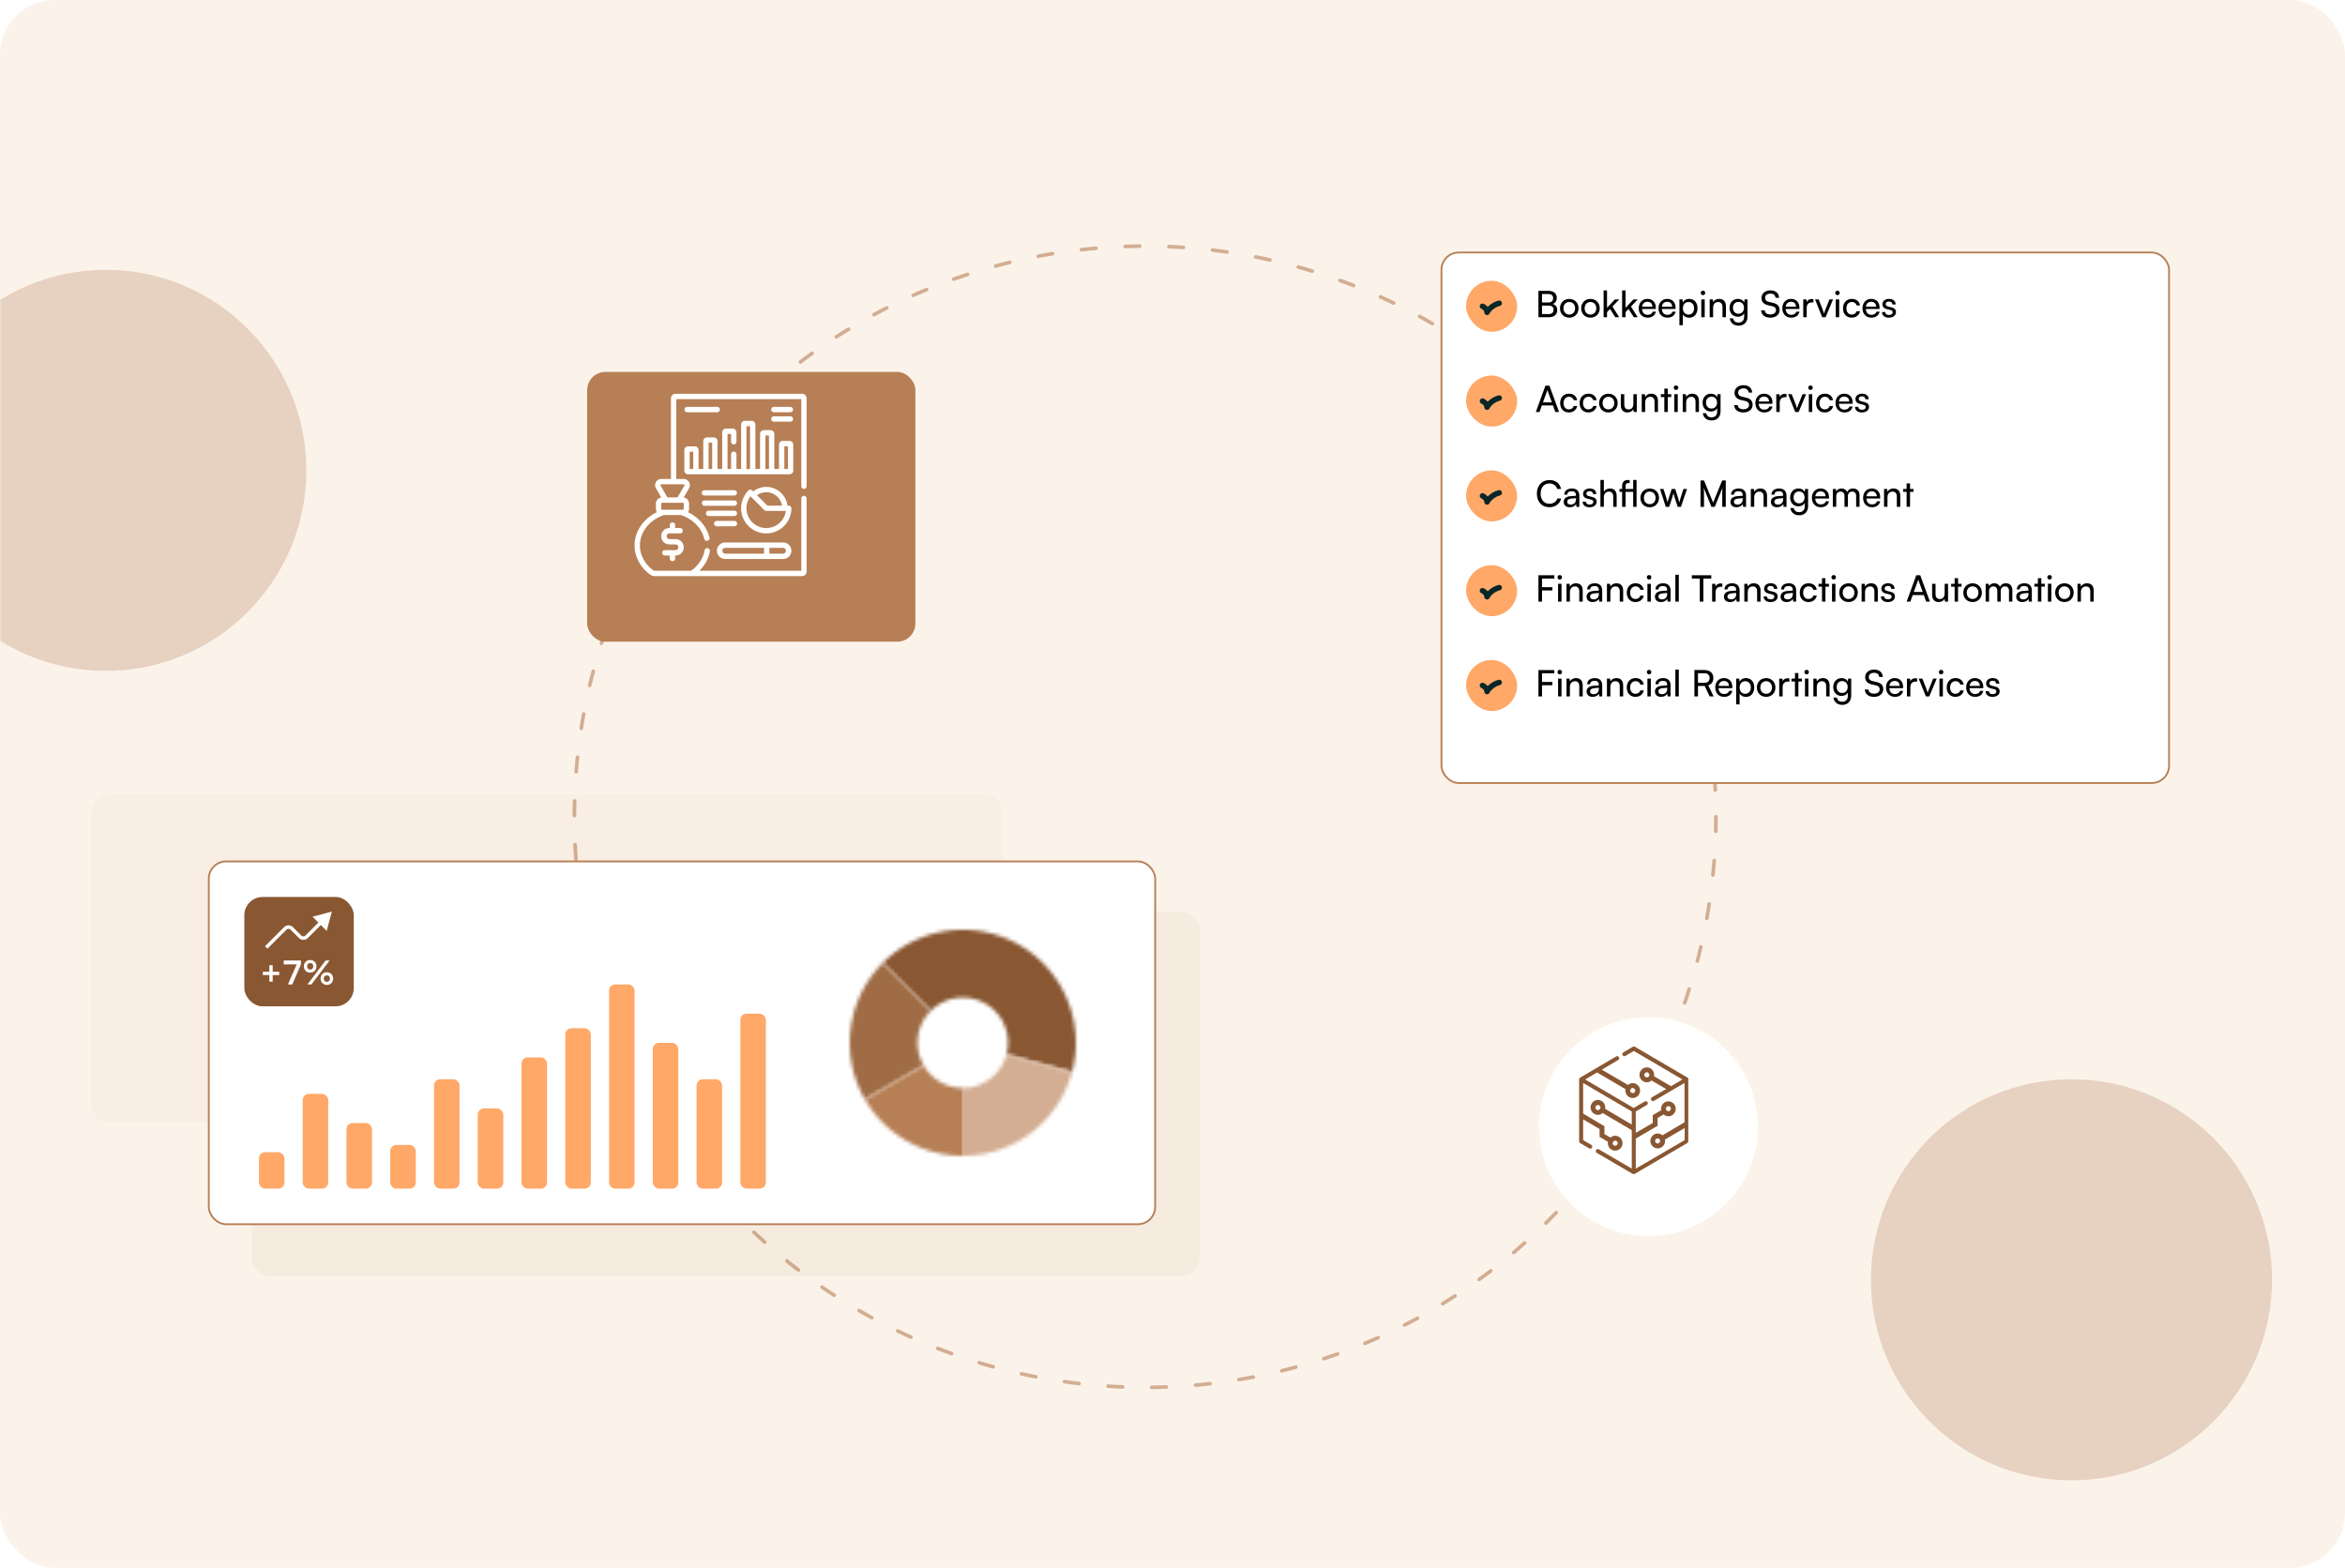 <svg xmlns="http://www.w3.org/2000/svg" fill="none" viewBox="0 0 643 430"><rect width="643" height="430" fill="#FBF3EA" rx="15"/><g opacity=".4"><mask id="a" width="643" height="430" x="0" y="0" maskUnits="userSpaceOnUse" style="mask-type:alpha"><rect width="643" height="430" fill="#D1D1D1" rx="15"/></mask><g mask="url(#a)"><g filter="url(#b)" opacity=".7"><circle cx="568" cy="351" r="55" fill="#B77E55"/></g><g filter="url(#c)" opacity=".7"><circle cx="29" cy="129" r="55" fill="#B77E55"/></g></g></g><circle cx="314" cy="224" r="156.5" stroke="#D3AE92" stroke-dasharray="4 8" stroke-linecap="round"/><g filter="url(#d)"><circle cx="448" cy="304" r="30" fill="#fff"/></g><path fill="#895732" d="M463 296.017v-.038c0-.077-.038-.116-.076-.193-.038-.038-.076-.115-.113-.154l-.038-.038s-.038 0-.038-.039l-14.432-8.468c-.151-.116-.379-.116-.568 0l-2.614 1.539c-.265.154-.341.501-.189.77.151.27.492.347.757.193l2.311-1.348 13.333 7.815-3.144 1.847-4.659-2.733c.038-.115.038-.231.038-.385 0-1.116-.909-2.04-2.007-2.04-1.099 0-2.008.924-2.008 2.04 0 1.117.909 2.04 2.008 2.04.492 0 .947-.192 1.287-.5l4.016 2.348-3.902 2.271c-.265.154-.341.501-.189.77.113.193.303.27.492.27.076 0 .19-.039.265-.077l8.372-4.889v10.778l-6.061 3.58a1.926 1.926 0 0 0-1.288-.501c-1.098 0-2.008.924-2.008 2.041 0 1.116.91 2.04 2.008 2.04 1.099 0 2.008-.924 2.008-2.04 0-.116 0-.27-.038-.385l5.416-3.157v3.311l-13.409 7.814v-8.238l5.985-3.503v-2.155l1.667-.963c.341.308.795.501 1.288.501 1.098 0 2.007-.924 2.007-2.04 0-1.117-.909-2.041-2.007-2.041-1.099 0-2.008.924-2.008 2.041 0 .115 0 .269.038.385l-2.311 1.347v2.155l-4.659 2.695v-5.851l3.031-1.771c.265-.154.341-.5.189-.77a.547.547 0 0 0-.758-.192l-3.03 1.771-13.295-7.814 3.257-1.925 7.803 4.581c-.038.115-.038.231-.038.385 0 1.116.909 2.04 2.008 2.04 1.098 0 2.008-.924 2.008-2.04 0-1.117-.91-2.041-2.008-2.041-.492 0-.947.193-1.288.501l-7.197-4.196 4.508-2.656c.265-.154.341-.5.189-.77a.546.546 0 0 0-.757-.192l-9.887 5.812s-.038 0-.038.039l-.038.038c-.037.039-.075.077-.113.154-.038.039-.038.116-.076.193V312.993c0 .192.114.385.265.5l2.5 1.463c.076.038.19.077.265.077.19 0 .379-.116.493-.27.151-.269.075-.616-.19-.77l-2.235-1.308v-5.697l4.508 2.656v2.155l2.311 1.348c-.038.115-.038.231-.038.384 0 1.117.909 2.041 2.007 2.041 1.099 0 2.008-.924 2.008-2.041 0-1.116-.909-2.04-2.008-2.04-.492 0-.947.193-1.288.501l-1.666-.963v-2.155l-5.834-3.465v-8.391l13.334 7.814v3.58l-7.311-4.311c.038-.116.038-.231.038-.385 0-1.117-.909-2.04-2.007-2.04-1.099 0-2.008.923-2.008 2.04 0 1.116.909 2.04 2.008 2.04.492 0 .946-.193 1.287-.501l7.993 4.697v10.547l-9.015-5.274a.547.547 0 0 0-.758.193c-.151.269-.076.616.189.77l9.849 5.774h.076a.338.338 0 0 0 .189.038c.076 0 .114 0 .19-.038h.075l14.432-8.469a.6.6 0 0 0 .265-.5v-16.937l.076-.039Zm-11.439-.539a.685.685 0 0 1-.682-.693c0-.385.303-.693.682-.693.378 0 .681.308.681.693.038.385-.303.693-.681.693Zm2.954 18.13a.684.684 0 0 1-.682-.692c0-.385.303-.693.682-.693.379 0 .682.308.682.693a.684.684 0 0 1-.682.692Zm2.955-10.239c.378 0 .682.308.682.693a.685.685 0 0 1-.682.693.685.685 0 0 1-.682-.693c0-.385.303-.693.682-.693Zm-9.773-4.965c.379 0 .682.308.682.693a.684.684 0 0 1-.682.692.684.684 0 0 1-.682-.692c0-.385.303-.693.682-.693Zm-4.811 14.435c.379 0 .682.308.682.692a.685.685 0 0 1-.682.693.684.684 0 0 1-.681-.693c0-.384.34-.692.681-.692Zm-4.734-8.392a.685.685 0 0 1-.682-.693c0-.385.303-.693.682-.693.378 0 .681.308.681.693a.684.684 0 0 1-.681.693Z"/><rect width="250" height="90" x="25" y="218" fill="#B77E55" opacity=".05" rx="5"/><rect width="260" height="100" x="69" y="250" fill="#B77E55" opacity=".07" rx="5"/><rect width="259.5" height="99.5" x="57.25" y="236.25" fill="#fff" stroke="#B77F55" stroke-width=".5" rx="4.75"/><mask id="e" fill="#fff"><path d="M293.944 294.023a30.997 30.997 0 0 0-14.444-34.87 30.999 30.999 0 0 0-37.42 4.927l13.152 13.152a12.398 12.398 0 0 1 20.745 11.977l17.967 4.814Z"/></mask><path stroke="#895732" stroke-width="40" d="M293.944 294.023a30.997 30.997 0 0 0-14.444-34.87 30.999 30.999 0 0 0-37.42 4.927l13.152 13.152a12.398 12.398 0 0 1 20.745 11.977l17.967 4.814Z" mask="url(#e)"/><mask id="f" fill="#fff"><path d="M242.08 264.08a30.997 30.997 0 0 0-4.927 37.42l16.108-9.3a12.401 12.401 0 0 1 1.971-14.968L242.08 264.08Z"/></mask><path stroke="#9F6C45" stroke-width="40" d="M242.08 264.08a30.997 30.997 0 0 0-4.927 37.42l16.108-9.3a12.401 12.401 0 0 1 1.971-14.968L242.08 264.08Z" mask="url(#f)"/><mask id="g" fill="#fff"><path d="M264 317a31.003 31.003 0 0 0 29.944-22.977l-17.967-4.814A12.4 12.4 0 0 1 264 298.4V317Z"/></mask><path stroke="#D3AE92" stroke-width="40" d="M264 317a31.003 31.003 0 0 0 29.944-22.977l-17.967-4.814A12.4 12.4 0 0 1 264 298.4V317Z" mask="url(#g)"/><mask id="h" fill="#fff"><path d="M237.153 301.5A30.998 30.998 0 0 0 264 317v-18.6a12.402 12.402 0 0 1-10.739-6.2l-16.108 9.3Z"/></mask><path stroke="#B77F55" stroke-width="40" d="M237.153 301.5A30.998 30.998 0 0 0 264 317v-18.6a12.402 12.402 0 0 1-10.739-6.2l-16.108 9.3Z" mask="url(#h)"/><rect width="7" height="10" x="71" y="316" fill="#FFA868" rx="1.7"/><rect width="7" height="26" x="83" y="300" fill="#FFA868" rx="1.7"/><rect width="7" height="18" x="95" y="308" fill="#FFA868" rx="1.7"/><rect width="7" height="12" x="107" y="314" fill="#FFA868" rx="1.7"/><rect width="7" height="30" x="119" y="296" fill="#FFA868" rx="1.7"/><rect width="7" height="22" x="131" y="304" fill="#FFA868" rx="1.7"/><rect width="7" height="36" x="143" y="290" fill="#FFA868" rx="1.7"/><rect width="7" height="44" x="155" y="282" fill="#FFA868" rx="1.7"/><rect width="7" height="56" x="167" y="270" fill="#FFA868" rx="1.7"/><rect width="7" height="40" x="179" y="286" fill="#FFA868" rx="1.7"/><rect width="7" height="30" x="191" y="296" fill="#FFA868" rx="1.7"/><rect width="7" height="48" x="203" y="278" fill="#FFA868" rx="1.7"/><rect width="30" height="30" x="67" y="246" fill="#895732" rx="5"/><path fill="#fff" d="M72.063 266.508h1.79v-1.791h.919v1.791h1.79v.918h-1.79v1.8h-.919v-1.8h-1.79v-.918Zm5.734-3.087h4.725v1.062L80.137 270H78.94l2.43-5.517h-3.573v-1.062Zm8.974 1.602c0 1.017-.72 1.728-1.72 1.728-.998 0-1.718-.711-1.718-1.728 0-1.008.72-1.728 1.719-1.728.999 0 1.719.72 1.719 1.728Zm3.609-1.593L85.385 270h-1.098l4.995-6.57h1.098Zm-4.482 1.593c0-.522-.342-.882-.846-.882s-.837.36-.837.882.342.882.837.882c.504 0 .846-.36.846-.882Zm5.445 3.366c0 1.008-.711 1.728-1.71 1.728-1.008 0-1.72-.72-1.72-1.728s.712-1.728 1.72-1.728c.999 0 1.71.72 1.71 1.728Zm-.873 0c0-.522-.342-.882-.837-.882-.504 0-.846.36-.846.882s.342.882.846.882c.495 0 .837-.36.837-.882ZM91 250l-5.306 1.422 3.884 3.884L91 250Zm-6.914 6.914-.337-.336.337.336Zm-5.87-2.281-.336-.336.336.336Zm-4.88 5.552 5.216-5.216-.672-.672-5.216 5.216.672.672Zm6.338-5.216 2.281 2.282.673-.673-2.281-2.281-.673.672Zm4.748 2.282 3.887-3.887-.673-.673-3.887 3.887.673.673Zm-2.467 0a1.745 1.745 0 0 0 2.467 0l-.673-.673a.794.794 0 0 1-1.121 0l-.673.673Zm-3.403-2.282a.794.794 0 0 1 1.122 0l.673-.672a1.743 1.743 0 0 0-2.467 0l.672.672Z"/><g filter="url(#i)"><rect width="200" height="146" x="390" y="63" fill="#fff" rx="5"/><rect width="199.5" height="145.5" x="390.25" y="63.25" stroke="#B77F55" stroke-width=".5" rx="4.75"/></g><path fill="#000" d="M421.84 87v-7.23h2.76c1.41 0 2.27.72 2.27 1.91 0 .83-.36 1.39-1.08 1.69.8.26 1.21.84 1.21 1.7 0 1.2-.87 1.93-2.3 1.93h-2.86Zm2.7-6.36h-1.72v2.32h1.78c.81 0 1.27-.44 1.27-1.19 0-.72-.48-1.13-1.33-1.13Zm.14 3.17h-1.86v2.32h1.86c.84 0 1.31-.43 1.31-1.18 0-.72-.48-1.14-1.31-1.14Zm3.067.74c0-1.51 1.08-2.57 2.55-2.57 1.46 0 2.54 1.06 2.54 2.57 0 1.51-1.08 2.57-2.54 2.57-1.47 0-2.55-1.06-2.55-2.57Zm.95 0c0 1.02.65 1.73 1.6 1.73.94 0 1.6-.71 1.6-1.73s-.66-1.73-1.6-1.73c-.95 0-1.6.71-1.6 1.73Zm4.86 0c0-1.51 1.08-2.57 2.55-2.57 1.46 0 2.54 1.06 2.54 2.57 0 1.51-1.08 2.57-2.54 2.57-1.47 0-2.55-1.06-2.55-2.57Zm.95 0c0 1.02.65 1.73 1.6 1.73.94 0 1.6-.71 1.6-1.73s-.66-1.73-1.6-1.73c-.95 0-1.6.71-1.6 1.73Zm6.141 2.45h-.94v-7.36h.94v4.77l2.17-2.3h1.18l-1.87 1.95 1.86 2.94h-1.08l-1.43-2.26-.83.87V87Zm5.078 0h-.94v-7.36h.94v4.77l2.17-2.3h1.18l-1.87 1.95 1.86 2.94h-1.08l-1.43-2.26-.83.87V87Zm6.043.12c-1.44 0-2.43-1.04-2.43-2.56 0-1.53.97-2.59 2.39-2.59 1.39 0 2.3.96 2.3 2.41v.35l-3.78.01c.07 1.03.61 1.6 1.54 1.6.73 0 1.21-.3 1.37-.86h.88c-.24 1.05-1.06 1.64-2.27 1.64Zm-.04-4.36c-.82 0-1.34.49-1.46 1.35h2.82c0-.81-.53-1.35-1.36-1.35Zm5.459 4.36c-1.44 0-2.43-1.04-2.43-2.56 0-1.53.97-2.59 2.39-2.59 1.39 0 2.3.96 2.3 2.41v.35l-3.78.01c.07 1.03.61 1.6 1.54 1.6.73 0 1.21-.3 1.37-.86h.88c-.24 1.05-1.06 1.64-2.27 1.64Zm-.04-4.36c-.82 0-1.34.49-1.46 1.35h2.82c0-.81-.53-1.35-1.36-1.35Zm3.35 6.43v-7.08h.85l.07.88c.33-.67.99-1.02 1.77-1.02 1.4 0 2.27 1.05 2.27 2.55 0 1.49-.82 2.61-2.27 2.61-.78 0-1.43-.33-1.75-.93v2.99h-.94Zm.95-4.63c0 1 .58 1.72 1.54 1.72.96 0 1.53-.72 1.53-1.72 0-1.01-.57-1.73-1.53-1.73-.96 0-1.54.71-1.54 1.73Zm5.506-3.61c-.34 0-.62-.28-.62-.62 0-.35.28-.62.62-.62.34 0 .62.27.62.62 0 .34-.28.62-.62.62Zm-.46 6.05v-4.89h.94V87h-.94Zm3.245 0h-.94v-4.89h.85l.1.75c.31-.56.93-.89 1.62-.89 1.29 0 1.88.79 1.88 2.04V87h-.94v-2.78c0-.99-.46-1.39-1.18-1.39-.88 0-1.39.63-1.39 1.58V87Zm4.502-2.57c0-1.38.89-2.46 2.31-2.46.79 0 1.4.36 1.71.97l.07-.83h.84v4.69c0 1.54-.95 2.52-2.45 2.52-1.33 0-2.24-.75-2.42-1.99h.94c.12.72.66 1.14 1.48 1.14.92 0 1.52-.6 1.52-1.53v-.98c-.32.57-.96.91-1.73.91-1.39 0-2.27-1.07-2.27-2.44Zm.94-.02c0 .92.57 1.64 1.49 1.64.95 0 1.53-.68 1.53-1.64 0-.94-.56-1.62-1.52-1.62-.94 0-1.5.72-1.5 1.62Zm7.821-2.69c0-1.24 1-2.08 2.49-2.08 1.38 0 2.27.77 2.35 2.02h-.99c-.05-.72-.56-1.14-1.37-1.14-.91 0-1.5.46-1.5 1.17 0 .58.33.93 1.01 1.09l1.19.28c1.18.27 1.78.91 1.78 1.93 0 1.3-1.01 2.13-2.55 2.13-1.47 0-2.45-.77-2.51-2.01h1c.02.69.6 1.13 1.51 1.13.96 0 1.57-.45 1.57-1.17 0-.57-.31-.93-1-1.09l-1.19-.27c-1.18-.27-1.79-.95-1.79-1.99Zm8.142 5.4c-1.44 0-2.43-1.04-2.43-2.56 0-1.53.97-2.59 2.39-2.59 1.39 0 2.3.96 2.3 2.41v.35l-3.78.01c.07 1.03.61 1.6 1.54 1.6.73 0 1.21-.3 1.37-.86h.88c-.24 1.05-1.06 1.64-2.27 1.64Zm-.04-4.36c-.82 0-1.34.49-1.46 1.35h2.82c0-.81-.53-1.35-1.36-1.35Zm6.149-.69v.86h-.42c-.89 0-1.44.54-1.44 1.48V87h-.94v-4.88h.88l.06.74c.2-.51.69-.85 1.36-.85.17 0 .31.02.5.06Zm2.399 4.93-1.97-4.89h1l1.07 2.73c.17.46.31.87.39 1.17.08-.32.24-.74.41-1.17l1.09-2.73h.98l-2.04 4.89h-.93Zm4.177-6.05c-.34 0-.62-.28-.62-.62 0-.35.28-.62.62-.62.34 0 .62.27.62.62 0 .34-.28.62-.62.62Zm-.46 6.05v-4.89h.94V87h-.94Zm1.985-2.44c0-1.53.97-2.59 2.4-2.59 1.23 0 2.09.7 2.26 1.79h-.94c-.16-.62-.66-.95-1.29-.95-.89 0-1.5.68-1.5 1.74 0 1.05.57 1.73 1.46 1.73.67 0 1.17-.35 1.34-.93h.94c-.19 1.06-1.1 1.77-2.28 1.77-1.44 0-2.39-1.02-2.39-2.56Zm7.772 2.56c-1.44 0-2.43-1.04-2.43-2.56 0-1.53.97-2.59 2.39-2.59 1.39 0 2.3.96 2.3 2.41v.35l-3.78.01c.07 1.03.61 1.6 1.54 1.6.73 0 1.21-.3 1.37-.86h.88c-.24 1.05-1.06 1.64-2.27 1.64Zm-.04-4.36c-.82 0-1.34.49-1.46 1.35h2.82c0-.81-.53-1.35-1.36-1.35Zm2.95 2.82h.9c0 .5.38.8 1 .8.66 0 1.04-.27 1.04-.72 0-.33-.16-.53-.67-.66l-.86-.2c-.87-.21-1.28-.64-1.28-1.36 0-.9.76-1.47 1.84-1.47 1.07 0 1.77.6 1.79 1.53h-.9c-.02-.49-.35-.8-.92-.8-.59 0-.92.26-.92.71 0 .33.24.55.72.67l.86.21c.83.2 1.24.58 1.24 1.31 0 .93-.8 1.52-1.96 1.52-1.15 0-1.88-.61-1.88-1.54Z"/><rect width="14" height="14" x="402" y="77" fill="#FFA868" rx="7"/><path stroke="#082728" stroke-linecap="round" stroke-linejoin="round" stroke-width="1.5" d="M406.5 84c.417.138 1.25.833 1.25 1.666.417-.833 1.667-2.083 3.333-2.5"/><path fill="#000" d="M422.14 113h-1.02l2.64-7.23h1.09l2.65 7.23h-1.03l-.65-1.8h-3.04l-.64 1.8Zm2.04-5.67-1.1 3.02h2.45l-1.11-3.02c-.05-.14-.1-.31-.12-.42-.02.1-.07.27-.12.42Zm3.616 3.23c0-1.53.97-2.59 2.4-2.59 1.23 0 2.09.7 2.26 1.79h-.94c-.16-.62-.66-.95-1.29-.95-.89 0-1.5.68-1.5 1.74 0 1.05.57 1.73 1.46 1.73.67 0 1.17-.35 1.34-.93h.94c-.19 1.06-1.1 1.77-2.28 1.77-1.44 0-2.39-1.02-2.39-2.56Zm5.341 0c0-1.53.97-2.59 2.4-2.59 1.23 0 2.09.7 2.26 1.79h-.94c-.16-.62-.66-.95-1.29-.95-.89 0-1.5.68-1.5 1.74 0 1.05.57 1.73 1.46 1.73.67 0 1.17-.35 1.34-.93h.94c-.19 1.06-1.1 1.77-2.28 1.77-1.44 0-2.39-1.02-2.39-2.56Zm5.342-.01c0-1.51 1.08-2.57 2.55-2.57 1.46 0 2.54 1.06 2.54 2.57 0 1.51-1.08 2.57-2.54 2.57-1.47 0-2.55-1.06-2.55-2.57Zm.95 0c0 1.02.65 1.73 1.6 1.73.94 0 1.6-.71 1.6-1.73s-.66-1.73-1.6-1.73c-.95 0-1.6.71-1.6 1.73Zm8.444-2.44h.93V113h-.84l-.1-.74c-.28.51-.93.86-1.65.86-1.14 0-1.78-.77-1.78-1.97v-3.04h.94v2.73c0 1.05.45 1.45 1.17 1.45.86 0 1.33-.55 1.33-1.6v-2.58Zm3.233 4.89h-.94v-4.89h.85l.1.75c.31-.56.93-.89 1.62-.89 1.29 0 1.88.79 1.88 2.04V113h-.94v-2.78c0-.99-.46-1.39-1.18-1.39-.88 0-1.39.63-1.39 1.58V113Zm6.192 0h-.94v-4.1h-.96v-.79h.96v-1.53h.94v1.53h.96v.79h-.96v4.1Zm2.264-6.05c-.34 0-.62-.28-.62-.62 0-.35.28-.62.62-.62.34 0 .62.27.62.62 0 .34-.28.62-.62.62Zm-.46 6.05v-4.89h.94V113h-.94Zm3.245 0h-.94v-4.89h.85l.1.75c.31-.56.93-.89 1.62-.89 1.29 0 1.88.79 1.88 2.04V113h-.94v-2.78c0-.99-.46-1.39-1.18-1.39-.88 0-1.39.63-1.39 1.58V113Zm4.502-2.57c0-1.38.89-2.46 2.31-2.46.79 0 1.4.36 1.71.97l.07-.83h.84v4.69c0 1.54-.95 2.52-2.45 2.52-1.33 0-2.24-.75-2.42-1.99h.94c.12.72.66 1.14 1.48 1.14.92 0 1.52-.6 1.52-1.53v-.98c-.32.57-.96.91-1.73.91-1.39 0-2.27-1.07-2.27-2.44Zm.94-.02c0 .92.57 1.64 1.49 1.64.95 0 1.53-.68 1.53-1.64 0-.94-.56-1.62-1.52-1.62-.94 0-1.5.72-1.5 1.62Zm7.82-2.69c0-1.24 1-2.08 2.49-2.08 1.38 0 2.27.77 2.35 2.02h-.99c-.05-.72-.56-1.14-1.37-1.14-.91 0-1.5.46-1.5 1.17 0 .58.33.93 1.01 1.09l1.19.28c1.18.27 1.78.91 1.78 1.93 0 1.3-1.01 2.13-2.55 2.13-1.47 0-2.45-.77-2.51-2.01h1c.02.69.6 1.13 1.51 1.13.96 0 1.57-.45 1.57-1.17 0-.57-.31-.93-1-1.09l-1.19-.27c-1.18-.27-1.79-.95-1.79-1.99Zm8.142 5.4c-1.44 0-2.43-1.04-2.43-2.56 0-1.53.97-2.59 2.39-2.59 1.39 0 2.3.96 2.3 2.41v.35l-3.78.01c.07 1.03.61 1.6 1.54 1.6.73 0 1.21-.3 1.37-.86h.88c-.24 1.05-1.06 1.64-2.27 1.64Zm-.04-4.36c-.82 0-1.34.49-1.46 1.35h2.82c0-.81-.53-1.35-1.36-1.35Zm6.15-.69v.86h-.42c-.89 0-1.44.54-1.44 1.48V113h-.94v-4.88h.88l.06.74c.2-.51.69-.85 1.36-.85.17 0 .31.02.5.06Zm2.398 4.93-1.97-4.89h1l1.07 2.73c.17.46.31.87.39 1.17.08-.32.24-.74.41-1.17l1.09-2.73h.98l-2.04 4.89h-.93Zm4.178-6.05c-.34 0-.62-.28-.62-.62 0-.35.28-.62.62-.62.34 0 .62.27.62.62 0 .34-.28.62-.62.62Zm-.46 6.05v-4.89h.94V113h-.94Zm1.985-2.44c0-1.53.97-2.59 2.4-2.59 1.23 0 2.09.7 2.26 1.79h-.94c-.16-.62-.66-.95-1.29-.95-.89 0-1.5.68-1.5 1.74 0 1.05.57 1.73 1.46 1.73.67 0 1.17-.35 1.34-.93h.94c-.19 1.06-1.1 1.77-2.28 1.77-1.44 0-2.39-1.02-2.39-2.56Zm7.771 2.56c-1.44 0-2.43-1.04-2.43-2.56 0-1.53.97-2.59 2.39-2.59 1.39 0 2.3.96 2.3 2.41v.35l-3.78.01c.07 1.03.61 1.6 1.54 1.6.73 0 1.21-.3 1.37-.86h.88c-.24 1.05-1.06 1.64-2.27 1.64Zm-.04-4.36c-.82 0-1.34.49-1.46 1.35h2.82c0-.81-.53-1.35-1.36-1.35Zm2.95 2.82h.9c0 .5.38.8 1 .8.66 0 1.04-.27 1.04-.72 0-.33-.16-.53-.67-.66l-.86-.2c-.87-.21-1.28-.64-1.28-1.36 0-.9.76-1.47 1.84-1.47 1.07 0 1.77.6 1.79 1.53h-.9c-.02-.49-.35-.8-.92-.8-.59 0-.92.26-.92.71 0 .33.24.55.72.67l.86.21c.83.2 1.24.58 1.24 1.31 0 .93-.8 1.52-1.96 1.52-1.15 0-1.88-.61-1.88-1.54Z"/><rect width="14" height="14" x="402" y="103" fill="#FFA868" rx="7"/><path stroke="#082728" stroke-linecap="round" stroke-linejoin="round" stroke-width="1.5" d="M406.5 109.999c.417.139 1.25.834 1.25 1.667.417-.833 1.667-2.083 3.333-2.5"/><path fill="#000" d="M424.84 139.11c-2.06 0-3.43-1.48-3.43-3.72 0-2.23 1.41-3.74 3.48-3.74 1.63 0 2.88.97 3.15 2.45h-1.05c-.27-.94-1.08-1.51-2.13-1.51-1.46 0-2.42 1.1-2.42 2.79s.96 2.79 2.42 2.79c1.06 0 1.9-.57 2.17-1.46h1.04c-.31 1.44-1.6 2.4-3.23 2.4Zm5.604.01c-1.05 0-1.67-.59-1.67-1.48 0-.9.67-1.46 1.82-1.55l1.54-.12v-.14c0-.82-.49-1.11-1.15-1.11-.79 0-1.24.35-1.24.94h-.82c0-1.02.84-1.69 2.1-1.69 1.21 0 2.03.64 2.03 1.96V139h-.8l-.1-.79c-.25.56-.92.91-1.71.91Zm.27-.73c.89 0 1.43-.58 1.43-1.5v-.26l-1.25.1c-.83.08-1.17.4-1.17.88 0 .52.38.78.99.78Zm3.242-.81h.9c0 .5.38.8 1 .8.66 0 1.04-.27 1.04-.72 0-.33-.16-.53-.67-.66l-.86-.2c-.87-.21-1.28-.64-1.28-1.36 0-.9.76-1.47 1.84-1.47 1.07 0 1.77.6 1.79 1.53h-.9c-.02-.49-.35-.8-.92-.8-.59 0-.92.26-.92.71 0 .33.24.55.72.67l.86.21c.83.2 1.24.58 1.24 1.31 0 .93-.8 1.52-1.96 1.52-1.15 0-1.88-.61-1.88-1.54Zm5.822 1.41h-.94v-7.35h.94v3.22c.31-.53.9-.89 1.66-.89 1.25 0 1.85.79 1.85 2.04V139h-.94v-2.78c0-.99-.47-1.39-1.17-1.39-.91 0-1.4.66-1.4 1.5v2.66Zm8.972.01h-.93v-4.1h-2.09v4.1h-.94v-4.1h-.72v-.79h.72v-.78c0-1.2.64-1.69 1.49-1.69.18 0 .39.01.58.04v.81h-.42c-.57 0-.71.31-.71.84v.78h2.09v-2.47h.93V139Zm1.057-2.45c0-1.51 1.08-2.57 2.55-2.57 1.46 0 2.54 1.06 2.54 2.57 0 1.51-1.08 2.57-2.54 2.57-1.47 0-2.55-1.06-2.55-2.57Zm.95 0c0 1.02.65 1.73 1.6 1.73.94 0 1.6-.71 1.6-1.73s-.66-1.73-1.6-1.73c-.95 0-1.6.71-1.6 1.73Zm6.006 2.45-1.6-4.89h.97l.81 2.54c.11.36.21.73.3 1.16.08-.43.21-.84.32-1.16l.82-2.54h.96l.81 2.54c.08.24.24.81.32 1.16.08-.39.17-.73.31-1.16l.82-2.54h.98l-1.67 4.89h-.89l-.85-2.62c-.16-.49-.26-.87-.31-1.14-.05.24-.14.56-.32 1.15l-.85 2.61h-.93Zm10.48 0h-.96v-7.23h.96l2.49 6.08 2.49-6.08h.98V139h-.96v-2.86c0-1.35.01-1.84.06-2.35l-2.11 5.21h-.92l-2.1-5.19c.05.35.07 1.09.07 2.1V139Zm8.914.12c-1.05 0-1.67-.59-1.67-1.48 0-.9.67-1.46 1.82-1.55l1.54-.12v-.14c0-.82-.49-1.11-1.15-1.11-.79 0-1.24.35-1.24.94h-.82c0-1.02.84-1.69 2.1-1.69 1.21 0 2.03.64 2.03 1.96V139h-.8l-.1-.79c-.25.56-.92.91-1.71.91Zm.27-.73c.89 0 1.43-.58 1.43-1.5v-.26l-1.25.1c-.83.08-1.17.4-1.17.88 0 .52.38.78.99.78Zm4.582.61h-.94v-4.89h.85l.1.75c.31-.56.93-.89 1.62-.89 1.29 0 1.88.79 1.88 2.04V139h-.94v-2.78c0-.99-.46-1.39-1.18-1.39-.88 0-1.39.63-1.39 1.58V139Zm6.242.12c-1.05 0-1.67-.59-1.67-1.48 0-.9.67-1.46 1.82-1.55l1.54-.12v-.14c0-.82-.49-1.11-1.15-1.11-.79 0-1.24.35-1.24.94h-.82c0-1.02.84-1.69 2.1-1.69 1.21 0 2.03.64 2.03 1.96V139h-.8l-.1-.79c-.25.56-.92.91-1.71.91Zm.27-.73c.89 0 1.43-.58 1.43-1.5v-.26l-1.25.1c-.83.08-1.17.4-1.17.88 0 .52.38.78.99.78Zm3.331-1.96c0-1.38.89-2.46 2.31-2.46.79 0 1.4.36 1.71.97l.07-.83h.84v4.69c0 1.54-.95 2.52-2.45 2.52-1.33 0-2.24-.75-2.42-1.99h.94c.12.72.66 1.14 1.48 1.14.92 0 1.52-.6 1.52-1.53v-.98c-.32.57-.96.91-1.73.91-1.39 0-2.27-1.07-2.27-2.44Zm.94-.02c0 .92.57 1.64 1.49 1.64.95 0 1.53-.68 1.53-1.64 0-.94-.56-1.62-1.52-1.62-.94 0-1.5.72-1.5 1.62Zm7.457 2.71c-1.44 0-2.43-1.04-2.43-2.56 0-1.53.97-2.59 2.39-2.59 1.39 0 2.3.96 2.3 2.41v.35l-3.78.01c.07 1.03.61 1.6 1.54 1.6.73 0 1.21-.3 1.37-.86h.88c-.24 1.05-1.06 1.64-2.27 1.64Zm-.04-4.36c-.82 0-1.34.49-1.46 1.35h2.82c0-.81-.53-1.35-1.36-1.35Zm4.29 4.24h-.94v-4.89h.84l.09.64c.25-.46.77-.78 1.46-.78.76 0 1.3.38 1.55.99.23-.61.82-.99 1.58-.99 1.12 0 1.8.7 1.8 1.83v3.2h-.92v-2.97c0-.77-.43-1.21-1.09-1.21-.71 0-1.18.5-1.18 1.28v2.9h-.93v-2.98c0-.77-.42-1.19-1.08-1.19-.71 0-1.18.49-1.18 1.27v2.9Zm9.793.12c-1.44 0-2.43-1.04-2.43-2.56 0-1.53.97-2.59 2.39-2.59 1.39 0 2.3.96 2.3 2.41v.35l-3.78.01c.07 1.03.61 1.6 1.54 1.6.73 0 1.21-.3 1.37-.86h.88c-.24 1.05-1.06 1.64-2.27 1.64Zm-.04-4.36c-.82 0-1.34.49-1.46 1.35h2.82c0-.81-.53-1.35-1.36-1.35Zm4.29 4.24h-.94v-4.89h.85l.1.75c.31-.56.93-.89 1.62-.89 1.29 0 1.88.79 1.88 2.04V139h-.94v-2.78c0-.99-.46-1.39-1.18-1.39-.88 0-1.39.63-1.39 1.58V139Zm6.192 0h-.94v-4.1h-.96v-.79h.96v-1.53h.94v1.53h.96v.79h-.96v4.1Z"/><rect width="14" height="14" x="402" y="129" fill="#FFA868" rx="7"/><path stroke="#082728" stroke-linecap="round" stroke-linejoin="round" stroke-width="1.5" d="M406.5 135.999c.417.139 1.25.834 1.25 1.667.417-.833 1.667-2.083 3.333-2.5"/><path fill="#000" d="M425.66 161.93h-2.84V165h-.98v-7.23h4.36v.9h-3.38v2.37h2.84v.89Zm2.027-2.98c-.34 0-.62-.28-.62-.62 0-.35.28-.62.62-.62.34 0 .62.27.62.62 0 .34-.28.62-.62.62Zm-.46 6.05v-4.89h.94V165h-.94Zm3.245 0h-.94v-4.89h.85l.1.75c.31-.56.93-.89 1.62-.89 1.29 0 1.88.79 1.88 2.04V165h-.94v-2.78c0-.99-.46-1.39-1.18-1.39-.88 0-1.39.63-1.39 1.58V165Zm6.242.12c-1.05 0-1.67-.59-1.67-1.48 0-.9.67-1.46 1.82-1.55l1.54-.12v-.14c0-.82-.49-1.11-1.15-1.11-.79 0-1.24.35-1.24.94h-.82c0-1.02.84-1.69 2.1-1.69 1.21 0 2.03.64 2.03 1.96V165h-.8l-.1-.79c-.25.56-.92.91-1.71.91Zm.27-.73c.89 0 1.43-.58 1.43-1.5v-.26l-1.25.1c-.83.08-1.17.4-1.17.88 0 .52.38.78.99.78Zm4.581.61h-.94v-4.89h.85l.1.75c.31-.56.93-.89 1.62-.89 1.29 0 1.88.79 1.88 2.04V165h-.94v-2.78c0-.99-.46-1.39-1.18-1.39-.88 0-1.39.63-1.39 1.58V165Zm4.492-2.44c0-1.53.97-2.59 2.4-2.59 1.23 0 2.09.7 2.26 1.79h-.94c-.16-.62-.66-.95-1.29-.95-.89 0-1.5.68-1.5 1.74 0 1.05.57 1.73 1.46 1.73.67 0 1.17-.35 1.34-.93h.94c-.19 1.06-1.1 1.77-2.28 1.77-1.44 0-2.39-1.02-2.39-2.56Zm6.122-3.61c-.34 0-.62-.28-.62-.62 0-.35.28-.62.62-.62.34 0 .62.27.62.62 0 .34-.28.62-.62.62Zm-.46 6.05v-4.89h.94V165h-.94Zm3.735.12c-1.05 0-1.67-.59-1.67-1.48 0-.9.67-1.46 1.82-1.55l1.54-.12v-.14c0-.82-.49-1.11-1.15-1.11-.79 0-1.24.35-1.24.94h-.82c0-1.02.84-1.69 2.1-1.69 1.21 0 2.03.64 2.03 1.96V165h-.8l-.1-.79c-.25.56-.92.91-1.71.91Zm.27-.73c.89 0 1.43-.58 1.43-1.5v-.26l-1.25.1c-.83.08-1.17.4-1.17.88 0 .52.38.78.99.78Zm4.602.61h-.94v-7.36h.94V165Zm3.578-6.33v-.9h5.33v.9h-2.17V165h-.98v-6.33h-2.18Zm8.359 1.4v.86h-.42c-.89 0-1.44.54-1.44 1.48V165h-.94v-4.88h.88l.06.74c.2-.51.69-.85 1.36-.85.17 0 .31.02.5.06Zm2.117 5.05c-1.05 0-1.67-.59-1.67-1.48 0-.9.67-1.46 1.82-1.55l1.54-.12v-.14c0-.82-.49-1.11-1.15-1.11-.79 0-1.24.35-1.24.94h-.82c0-1.02.84-1.69 2.1-1.69 1.21 0 2.03.64 2.03 1.96V165h-.8l-.1-.79c-.25.56-.92.91-1.71.91Zm.27-.73c.89 0 1.43-.58 1.43-1.5v-.26l-1.25.1c-.83.08-1.17.4-1.17.88 0 .52.38.78.99.78Zm4.581.61h-.94v-4.89h.85l.1.75c.31-.56.93-.89 1.62-.89 1.29 0 1.88.79 1.88 2.04V165h-.94v-2.78c0-.99-.46-1.39-1.18-1.39-.88 0-1.39.63-1.39 1.58V165Zm4.354-1.42h.9c0 .5.38.8 1 .8.66 0 1.04-.27 1.04-.72 0-.33-.16-.53-.67-.66l-.86-.2c-.87-.21-1.28-.64-1.28-1.36 0-.9.76-1.47 1.84-1.47 1.07 0 1.77.6 1.79 1.53h-.9c-.02-.49-.35-.8-.92-.8-.59 0-.92.26-.92.71 0 .33.24.55.72.67l.86.21c.83.2 1.24.58 1.24 1.31 0 .93-.8 1.52-1.96 1.52-1.15 0-1.88-.61-1.88-1.54Zm6.312 1.54c-1.05 0-1.67-.59-1.67-1.48 0-.9.67-1.46 1.82-1.55l1.54-.12v-.14c0-.82-.49-1.11-1.15-1.11-.79 0-1.24.35-1.24.94h-.82c0-1.02.84-1.69 2.1-1.69 1.21 0 2.03.64 2.03 1.96V165h-.8l-.1-.79c-.25.56-.92.91-1.71.91Zm.27-.73c.89 0 1.43-.58 1.43-1.5v-.26l-1.25.1c-.83.08-1.17.4-1.17.88 0 .52.38.78.99.78Zm3.322-1.83c0-1.53.97-2.59 2.4-2.59 1.23 0 2.09.7 2.26 1.79h-.94c-.16-.62-.66-.95-1.29-.95-.89 0-1.5.68-1.5 1.74 0 1.05.57 1.73 1.46 1.73.67 0 1.17-.35 1.34-.93h.94c-.19 1.06-1.1 1.77-2.28 1.77-1.44 0-2.39-1.02-2.39-2.56Zm7.042 2.44h-.94v-4.1h-.96v-.79h.96v-1.53h.94v1.53h.96v.79h-.96v4.1Zm2.263-6.05c-.34 0-.62-.28-.62-.62 0-.35.28-.62.62-.62.34 0 .62.27.62.62 0 .34-.28.62-.62.62Zm-.46 6.05v-4.89h.94V165h-.94Zm1.985-2.45c0-1.51 1.08-2.57 2.55-2.57 1.46 0 2.54 1.06 2.54 2.57 0 1.51-1.08 2.57-2.54 2.57-1.47 0-2.55-1.06-2.55-2.57Zm.95 0c0 1.02.65 1.73 1.6 1.73.94 0 1.6-.71 1.6-1.73s-.66-1.73-1.6-1.73c-.95 0-1.6.71-1.6 1.73Zm6.121 2.45h-.94v-4.89h.85l.1.75c.31-.56.93-.89 1.62-.89 1.29 0 1.88.79 1.88 2.04V165h-.94v-2.78c0-.99-.46-1.39-1.18-1.39-.88 0-1.39.63-1.39 1.58V165Zm4.353-1.42h.9c0 .5.38.8 1 .8.66 0 1.04-.27 1.04-.72 0-.33-.16-.53-.67-.66l-.86-.2c-.87-.21-1.28-.64-1.28-1.36 0-.9.76-1.47 1.84-1.47 1.07 0 1.77.6 1.79 1.53h-.9c-.02-.49-.35-.8-.92-.8-.59 0-.92.26-.92.71 0 .33.24.55.72.67l.86.21c.83.2 1.24.58 1.24 1.31 0 .93-.8 1.52-1.96 1.52-1.15 0-1.88-.61-1.88-1.54Zm8.077 1.42h-1.02l2.64-7.23h1.09l2.65 7.23h-1.03l-.65-1.8h-3.04l-.64 1.8Zm2.04-5.67-1.1 3.02h2.45l-1.11-3.02c-.05-.14-.1-.31-.12-.42-.02.1-.07.27-.12.42Zm7.364.78h.93V165h-.84l-.1-.74c-.28.51-.93.86-1.65.86-1.14 0-1.78-.77-1.78-1.97v-3.04h.94v2.73c0 1.05.45 1.45 1.17 1.45.86 0 1.33-.55 1.33-1.6v-2.58Zm3.674 4.89h-.94v-4.1h-.96v-.79h.96v-1.53h.94v1.53h.96v.79h-.96v4.1Zm1.435-2.45c0-1.51 1.08-2.57 2.55-2.57 1.46 0 2.54 1.06 2.54 2.57 0 1.51-1.08 2.57-2.54 2.57-1.47 0-2.55-1.06-2.55-2.57Zm.95 0c0 1.02.65 1.73 1.6 1.73.94 0 1.6-.71 1.6-1.73s-.66-1.73-1.6-1.73c-.95 0-1.6.71-1.6 1.73Zm6.12 2.45h-.94v-4.89h.84l.09.64c.25-.46.77-.78 1.46-.78.76 0 1.3.38 1.55.99.23-.61.82-.99 1.58-.99 1.12 0 1.8.7 1.8 1.83v3.2h-.92v-2.97c0-.77-.43-1.21-1.09-1.21-.71 0-1.18.5-1.18 1.28v2.9h-.93v-2.98c0-.77-.42-1.19-1.08-1.19-.71 0-1.18.49-1.18 1.27v2.9Zm9.113.12c-1.05 0-1.67-.59-1.67-1.48 0-.9.67-1.46 1.82-1.55l1.54-.12v-.14c0-.82-.49-1.11-1.15-1.11-.79 0-1.24.35-1.24.94h-.82c0-1.02.84-1.69 2.1-1.69 1.21 0 2.03.64 2.03 1.96V165h-.8l-.1-.79c-.25.56-.92.91-1.71.91Zm.27-.73c.89 0 1.43-.58 1.43-1.5v-.26l-1.25.1c-.83.08-1.17.4-1.17.88 0 .52.38.78.99.78Zm4.944.61h-.94v-4.1h-.96v-.79h.96v-1.53h.94v1.53h.96v.79h-.96v4.1Zm2.264-6.05c-.34 0-.62-.28-.62-.62 0-.35.28-.62.62-.62.34 0 .62.27.62.62 0 .34-.28.62-.62.62Zm-.46 6.05v-4.89h.94V165h-.94Zm1.984-2.45c0-1.51 1.08-2.57 2.55-2.57 1.46 0 2.54 1.06 2.54 2.57 0 1.51-1.08 2.57-2.54 2.57-1.47 0-2.55-1.06-2.55-2.57Zm.95 0c0 1.02.65 1.73 1.6 1.73.94 0 1.6-.71 1.6-1.73s-.66-1.73-1.6-1.73c-.95 0-1.6.71-1.6 1.73Zm6.121 2.45h-.94v-4.89h.85l.1.75c.31-.56.93-.89 1.62-.89 1.29 0 1.88.79 1.88 2.04V165h-.94v-2.78c0-.99-.46-1.39-1.18-1.39-.88 0-1.39.63-1.39 1.58V165Z"/><rect width="14" height="14" x="402" y="155" fill="#FFA868" rx="7"/><path stroke="#082728" stroke-linecap="round" stroke-linejoin="round" stroke-width="1.5" d="M406.5 161.999c.417.139 1.25.834 1.25 1.667.417-.833 1.667-2.083 3.333-2.5"/><path fill="#000" d="M425.66 187.93h-2.84V191h-.98v-7.23h4.36v.9h-3.38v2.37h2.84v.89Zm2.027-2.98c-.34 0-.62-.28-.62-.62 0-.35.28-.62.62-.62.34 0 .62.27.62.62 0 .34-.28.62-.62.62Zm-.46 6.05v-4.89h.94V191h-.94Zm3.245 0h-.94v-4.89h.85l.1.75c.31-.56.93-.89 1.62-.89 1.29 0 1.88.79 1.88 2.04V191h-.94v-2.78c0-.99-.46-1.39-1.18-1.39-.88 0-1.39.63-1.39 1.58V191Zm6.242.12c-1.05 0-1.67-.59-1.67-1.48 0-.9.67-1.46 1.82-1.55l1.54-.12v-.14c0-.82-.49-1.11-1.15-1.11-.79 0-1.24.35-1.24.94h-.82c0-1.02.84-1.69 2.1-1.69 1.21 0 2.03.64 2.03 1.96V191h-.8l-.1-.79c-.25.56-.92.91-1.71.91Zm.27-.73c.89 0 1.43-.58 1.43-1.5v-.26l-1.25.1c-.83.08-1.17.4-1.17.88 0 .52.38.78.99.78Zm4.581.61h-.94v-4.89h.85l.1.75c.31-.56.93-.89 1.62-.89 1.29 0 1.88.79 1.88 2.04V191h-.94v-2.78c0-.99-.46-1.39-1.18-1.39-.88 0-1.39.63-1.39 1.58V191Zm4.492-2.44c0-1.53.97-2.59 2.4-2.59 1.23 0 2.09.7 2.26 1.79h-.94c-.16-.62-.66-.95-1.29-.95-.89 0-1.5.68-1.5 1.74 0 1.05.57 1.73 1.46 1.73.67 0 1.17-.35 1.34-.93h.94c-.19 1.06-1.1 1.77-2.28 1.77-1.44 0-2.39-1.02-2.39-2.56Zm6.122-3.61c-.34 0-.62-.28-.62-.62 0-.35.28-.62.62-.62.34 0 .62.27.62.62 0 .34-.28.62-.62.62Zm-.46 6.05v-4.89h.94V191h-.94Zm3.735.12c-1.05 0-1.67-.59-1.67-1.48 0-.9.67-1.46 1.82-1.55l1.54-.12v-.14c0-.82-.49-1.11-1.15-1.11-.79 0-1.24.35-1.24.94h-.82c0-1.02.84-1.69 2.1-1.69 1.21 0 2.03.64 2.03 1.96V191h-.8l-.1-.79c-.25.56-.92.91-1.71.91Zm.27-.73c.89 0 1.43-.58 1.43-1.5v-.26l-1.25.1c-.83.08-1.17.4-1.17.88 0 .52.38.78.99.78Zm4.602.61h-.94v-7.36h.94V191Zm5.258 0h-.98v-7.23h2.73c1.55 0 2.47.82 2.47 2.17 0 1-.5 1.72-1.4 2.01l1.47 3.05h-1.09l-1.35-2.86h-1.85V191Zm0-6.35v2.62h1.76c.91 0 1.43-.49 1.43-1.32 0-.84-.54-1.3-1.44-1.3h-1.75Zm7.161 6.47c-1.44 0-2.43-1.04-2.43-2.56 0-1.53.97-2.59 2.39-2.59 1.39 0 2.3.96 2.3 2.41v.35l-3.78.01c.07 1.03.61 1.6 1.54 1.6.73 0 1.21-.3 1.37-.86h.88c-.24 1.05-1.06 1.64-2.27 1.64Zm-.04-4.36c-.82 0-1.34.49-1.46 1.35h2.82c0-.81-.53-1.35-1.36-1.35Zm3.35 6.43v-7.08h.85l.07.88c.33-.67.99-1.02 1.77-1.02 1.4 0 2.27 1.05 2.27 2.55 0 1.49-.82 2.61-2.27 2.61-.78 0-1.43-.33-1.75-.93v2.99h-.94Zm.95-4.63c0 1 .58 1.72 1.54 1.72.96 0 1.53-.72 1.53-1.72 0-1.01-.57-1.73-1.53-1.73-.96 0-1.54.71-1.54 1.73Zm4.726-.01c0-1.51 1.08-2.57 2.55-2.57 1.46 0 2.54 1.06 2.54 2.57 0 1.51-1.08 2.57-2.54 2.57-1.47 0-2.55-1.06-2.55-2.57Zm.95 0c0 1.02.65 1.73 1.6 1.73.94 0 1.6-.71 1.6-1.73s-.66-1.73-1.6-1.73c-.95 0-1.6.71-1.6 1.73Zm7.981-2.48v.86h-.42c-.89 0-1.44.54-1.44 1.48V191h-.94v-4.88h.88l.06.74c.2-.51.69-.85 1.36-.85.17 0 .31.02.5.06Zm2.457 4.93h-.94v-4.1h-.96v-.79h.96v-1.53h.94v1.53h.96v.79h-.96v4.1Zm2.263-6.05c-.34 0-.62-.28-.62-.62 0-.35.28-.62.62-.62.34 0 .62.27.62.62 0 .34-.28.62-.62.62Zm-.46 6.05v-4.89h.94V191h-.94Zm3.245 0h-.94v-4.89h.85l.1.75c.31-.56.93-.89 1.62-.89 1.29 0 1.88.79 1.88 2.04V191h-.94v-2.78c0-.99-.46-1.39-1.18-1.39-.88 0-1.39.63-1.39 1.58V191Zm4.502-2.57c0-1.38.89-2.46 2.31-2.46.79 0 1.4.36 1.71.97l.07-.83h.84v4.69c0 1.54-.95 2.52-2.45 2.52-1.33 0-2.24-.75-2.42-1.99h.94c.12.72.66 1.14 1.48 1.14.92 0 1.52-.6 1.52-1.53v-.98c-.32.57-.96.91-1.73.91-1.39 0-2.27-1.07-2.27-2.44Zm.94-.02c0 .92.57 1.64 1.49 1.64.95 0 1.53-.68 1.53-1.64 0-.94-.56-1.62-1.52-1.62-.94 0-1.5.72-1.5 1.62Zm7.821-2.69c0-1.24 1-2.08 2.49-2.08 1.38 0 2.27.77 2.35 2.02h-.99c-.05-.72-.56-1.14-1.37-1.14-.91 0-1.5.46-1.5 1.17 0 .58.33.93 1.01 1.09l1.19.28c1.18.27 1.78.91 1.78 1.93 0 1.3-1.01 2.13-2.55 2.13-1.47 0-2.45-.77-2.51-2.01h1c.02.69.6 1.13 1.51 1.13.96 0 1.57-.45 1.57-1.17 0-.57-.31-.93-1-1.09l-1.19-.27c-1.18-.27-1.79-.95-1.79-1.99Zm8.141 5.4c-1.44 0-2.43-1.04-2.43-2.56 0-1.53.97-2.59 2.39-2.59 1.39 0 2.3.96 2.3 2.41v.35l-3.78.01c.07 1.03.61 1.6 1.54 1.6.73 0 1.21-.3 1.37-.86h.88c-.24 1.05-1.06 1.64-2.27 1.64Zm-.04-4.36c-.82 0-1.34.49-1.46 1.35h2.82c0-.81-.53-1.35-1.36-1.35Zm6.15-.69v.86h-.42c-.89 0-1.44.54-1.44 1.48V191h-.94v-4.88h.88l.06.74c.2-.51.69-.85 1.36-.85.17 0 .31.02.5.06Zm2.398 4.93-1.97-4.89h1l1.07 2.73c.17.46.31.87.39 1.17.08-.32.24-.74.41-1.17l1.09-2.73h.98l-2.04 4.89h-.93Zm4.178-6.05c-.34 0-.62-.28-.62-.62 0-.35.28-.62.62-.62.34 0 .62.27.62.62 0 .34-.28.62-.62.62Zm-.46 6.05v-4.89h.94V191h-.94Zm1.985-2.44c0-1.53.97-2.59 2.4-2.59 1.23 0 2.09.7 2.26 1.79h-.94c-.16-.62-.66-.95-1.29-.95-.89 0-1.5.68-1.5 1.74 0 1.05.57 1.73 1.46 1.73.67 0 1.17-.35 1.34-.93h.94c-.19 1.06-1.1 1.77-2.28 1.77-1.44 0-2.39-1.02-2.39-2.56Zm7.772 2.56c-1.44 0-2.43-1.04-2.43-2.56 0-1.53.97-2.59 2.39-2.59 1.39 0 2.3.96 2.3 2.41v.35l-3.78.01c.07 1.03.61 1.6 1.54 1.6.73 0 1.21-.3 1.37-.86h.88c-.24 1.05-1.06 1.64-2.27 1.64Zm-.04-4.36c-.82 0-1.34.49-1.46 1.35h2.82c0-.81-.53-1.35-1.36-1.35Zm2.95 2.82h.9c0 .5.38.8 1 .8.66 0 1.04-.27 1.04-.72 0-.33-.16-.53-.67-.66l-.86-.2c-.87-.21-1.28-.64-1.28-1.36 0-.9.76-1.47 1.84-1.47 1.07 0 1.77.6 1.79 1.53h-.9c-.02-.49-.35-.8-.92-.8-.59 0-.92.26-.92.71 0 .33.24.55.72.67l.86.21c.83.2 1.24.58 1.24 1.31 0 .93-.8 1.52-1.96 1.52-1.15 0-1.88-.61-1.88-1.54Z"/><rect width="14" height="14" x="402" y="181" fill="#FFA868" rx="7"/><path stroke="#082728" stroke-linecap="round" stroke-linejoin="round" stroke-width="1.5" d="M406.5 187.999c.417.139 1.25.834 1.25 1.667.417-.833 1.667-2.083 3.333-2.5"/><g filter="url(#j)"><rect width="90" height="74" x="156" y="96" fill="#B77F55" rx="5"/></g><path fill="#fff" fill-rule="evenodd" d="M221.172 133.308a.733.733 0 1 1-1.464 0v-23.843h-34.263v21.889h2.002c.618 0 1.171.32 1.48.855a1.691 1.691 0 0 1 0 1.709l-1.458 2.524a1.711 1.711 0 0 1 1.478 1.692v1.417c0 .339-.101.655-.272.921 2.967 1.455 5.161 3.984 5.87 7.009a.734.734 0 0 1-1.426.335c-.704-3.001-3.136-5.441-6.352-6.556h-4.737c-1.526.529-2.901 1.363-4 2.448-1.654 1.632-2.565 3.721-2.565 5.882 0 2.615 1.331 5.097 3.653 6.809.119.088.27.136.426.136h9.938c2.017-1.417 3.336-3.397 3.724-5.596a.732.732 0 1 1 1.442.255c-.353 2.006-1.356 3.849-2.88 5.341h27.94v-19.809a.732.732 0 0 1 1.464 0v20.053c0 .673-.547 1.221-1.22 1.221h-40.408c-.467 0-.927-.15-1.295-.422-2.7-1.991-4.249-4.902-4.249-7.988 0-2.556 1.066-5.015 3.001-6.925a11.851 11.851 0 0 1 3.113-2.192 1.7 1.7 0 0 1-.272-.922v-1.418c0-.863.645-1.577 1.478-1.691l-1.458-2.525a1.691 1.691 0 0 1 0-1.709 1.691 1.691 0 0 1 1.48-.854h2.638v-22.133c0-.673.548-1.221 1.221-1.221h34.751c.673 0 1.22.548 1.22 1.221v24.087Zm-33.69 6.243v-1.418a.245.245 0 0 0-.244-.244h-5.687a.245.245 0 0 0-.244.244v1.418c0 .135.11.244.244.244h5.687a.244.244 0 0 0 .244-.244Zm.176-6.61a.235.235 0 0 0-.211-.122h-6.105a.234.234 0 0 0-.211.122.233.233 0 0 0 0 .244l1.87 3.24h2.787l1.87-3.24a.238.238 0 0 0 0-.244Zm-2.531 20.238a.732.732 0 0 1-1.465 0v-.827h-1.387a.733.733 0 0 1 0-1.465h2.959a.788.788 0 0 0 0-1.575h-1.679a2.254 2.254 0 0 1-2.252-2.252 2.255 2.255 0 0 1 2.252-2.252h.107v-.827a.733.733 0 0 1 1.465 0v.827h1.387a.733.733 0 0 1 0 1.465h-2.959a.788.788 0 0 0 0 1.575h1.679a2.254 2.254 0 0 1 2.252 2.252 2.255 2.255 0 0 1-2.252 2.252h-.107v.827Zm32.382-24.125v-7.109c0-.566-.46-1.025-1.025-1.025h-1.855c-.566 0-1.026.459-1.026 1.025v6.669h-1.286v-9.619c0-.565-.46-1.025-1.025-1.025h-1.856c-.565 0-1.025.46-1.025 1.025v9.619h-1.286v-12.173c0-.566-.46-1.026-1.025-1.026h-1.856c-.565 0-1.025.46-1.025 1.026v12.173h-1.286v-4.012a.733.733 0 1 0-1.465 0v4.012h-.976v-9.605h.976v2.175a.733.733 0 0 0 1.465 0v-2.614c0-.566-.46-1.026-1.025-1.026h-1.856c-.565 0-1.025.46-1.025 1.026v10.044h-1.286v-7.632c0-.565-.46-1.025-1.025-1.025h-1.856c-.565 0-1.025.46-1.025 1.025v7.632h-1.286v-5.166c0-.565-.46-1.025-1.025-1.025h-1.856c-.565 0-1.025.46-1.025 1.025v5.606c0 .565.46 1.025 1.025 1.025h27.816c.565 0 1.025-.46 1.025-1.025Zm-27.425-.44H189.107v-4.726h.977v4.726Zm5.192 0h-.976v-7.192h.976v7.192Zm10.384 0h-.976V116.88h.976v11.734Zm5.192 0h-.976v-9.179h.976v9.179Zm5.193 0h-.977v-6.23h.977v6.23Zm-.132 10.043h.36c.404 0 .732.328.732.732 0 3.803-3.094 6.898-6.897 6.898-3.803 0-6.897-3.095-6.897-6.898 0-1.814.735-3.59 2.017-4.873a.735.735 0 0 1 1.036-.001l.256.256a5.824 5.824 0 0 1 3.588-1.234 5.86 5.86 0 0 1 5.805 5.12Zm-1.48 0a4.392 4.392 0 0 0-4.325-3.655 4.36 4.36 0 0 0-2.541.814l2.844 2.841h4.022Zm-9.757.732a5.439 5.439 0 0 0 5.432 5.433 5.44 5.44 0 0 0 5.383-4.7h-5.383a.731.731 0 0 1-.517-.214l-3.808-3.803a5.473 5.473 0 0 0-1.107 3.284Zm-11.519-3.48h8.202a.733.733 0 0 0 0-1.465h-8.202a.732.732 0 0 0 0 1.465Zm8.202 2.809h-8.202a.733.733 0 0 1 0-1.465h8.202a.732.732 0 0 1 0 1.465Zm-7.078 2.808h7.078a.732.732 0 1 0 0-1.465h-7.078a.733.733 0 0 0 0 1.465Zm7.078 2.809h-4.831a.732.732 0 0 1 0-1.465h4.831a.733.733 0 1 1 0 1.465Zm-4.719-31.275a.733.733 0 1 0 0-1.465h-8.224a.732.732 0 1 0 0 1.465h8.224Zm20.097 0h-4.517a.733.733 0 1 1 0-1.465h4.517a.733.733 0 0 1 0 1.465Zm-4.517 2.584h4.517a.732.732 0 0 0 0-1.465h-4.517a.733.733 0 1 0 0 1.465Zm2.523 37.664h-15.896a2.265 2.265 0 0 1-2.262-2.263 2.265 2.265 0 0 1 2.262-2.262h15.896a2.265 2.265 0 0 1 2.262 2.262 2.265 2.265 0 0 1-2.262 2.263Zm0-3.06h-3.776v1.595h3.776a.799.799 0 0 0 0-1.595Zm-5.241 0h-10.655a.798.798 0 0 0 0 1.595h10.655v-1.595Z" clip-rule="evenodd"/><defs><filter id="b" width="410" height="410" x="363" y="146" color-interpolation-filters="sRGB" filterUnits="userSpaceOnUse"><feFlood flood-opacity="0" result="BackgroundImageFix"/><feBlend in="SourceGraphic" in2="BackgroundImageFix" result="shape"/><feGaussianBlur result="effect1_foregroundBlur_302_953" stdDeviation="75"/></filter><filter id="c" width="410" height="410" x="-176" y="-76" color-interpolation-filters="sRGB" filterUnits="userSpaceOnUse"><feFlood flood-opacity="0" result="BackgroundImageFix"/><feBlend in="SourceGraphic" in2="BackgroundImageFix" result="shape"/><feGaussianBlur result="effect1_foregroundBlur_302_953" stdDeviation="75"/></filter><filter id="d" width="64" height="65" x="418" y="274" color-interpolation-filters="sRGB" filterUnits="userSpaceOnUse"><feFlood flood-opacity="0" result="BackgroundImageFix"/><feColorMatrix in="SourceAlpha" result="hardAlpha" values="0 0 0 0 0 0 0 0 0 0 0 0 0 0 0 0 0 0 127 0"/><feOffset dx="4" dy="5"/><feComposite in2="hardAlpha" operator="out"/><feColorMatrix values="0 0 0 0 0.624 0 0 0 0 0.424 0 0 0 0 0.271 0 0 0 0.05 0"/><feBlend in2="BackgroundImageFix" result="effect1_dropShadow_302_953"/><feBlend in="SourceGraphic" in2="effect1_dropShadow_302_953" result="shape"/></filter><filter id="i" width="205" height="152" x="390" y="63" color-interpolation-filters="sRGB" filterUnits="userSpaceOnUse"><feFlood flood-opacity="0" result="BackgroundImageFix"/><feColorMatrix in="SourceAlpha" result="hardAlpha" values="0 0 0 0 0 0 0 0 0 0 0 0 0 0 0 0 0 0 127 0"/><feOffset dx="5" dy="6"/><feComposite in2="hardAlpha" operator="out"/><feColorMatrix values="0 0 0 0 0.624 0 0 0 0 0.424 0 0 0 0 0.271 0 0 0 0.05 0"/><feBlend in2="BackgroundImageFix" result="effect1_dropShadow_302_953"/><feBlend in="SourceGraphic" in2="effect1_dropShadow_302_953" result="shape"/></filter><filter id="j" width="95" height="80" x="156" y="96" color-interpolation-filters="sRGB" filterUnits="userSpaceOnUse"><feFlood flood-opacity="0" result="BackgroundImageFix"/><feColorMatrix in="SourceAlpha" result="hardAlpha" values="0 0 0 0 0 0 0 0 0 0 0 0 0 0 0 0 0 0 127 0"/><feOffset dx="5" dy="6"/><feComposite in2="hardAlpha" operator="out"/><feColorMatrix values="0 0 0 0 0.624 0 0 0 0 0.424 0 0 0 0 0.271 0 0 0 0.05 0"/><feBlend in2="BackgroundImageFix" result="effect1_dropShadow_302_953"/><feBlend in="SourceGraphic" in2="effect1_dropShadow_302_953" result="shape"/></filter></defs></svg>